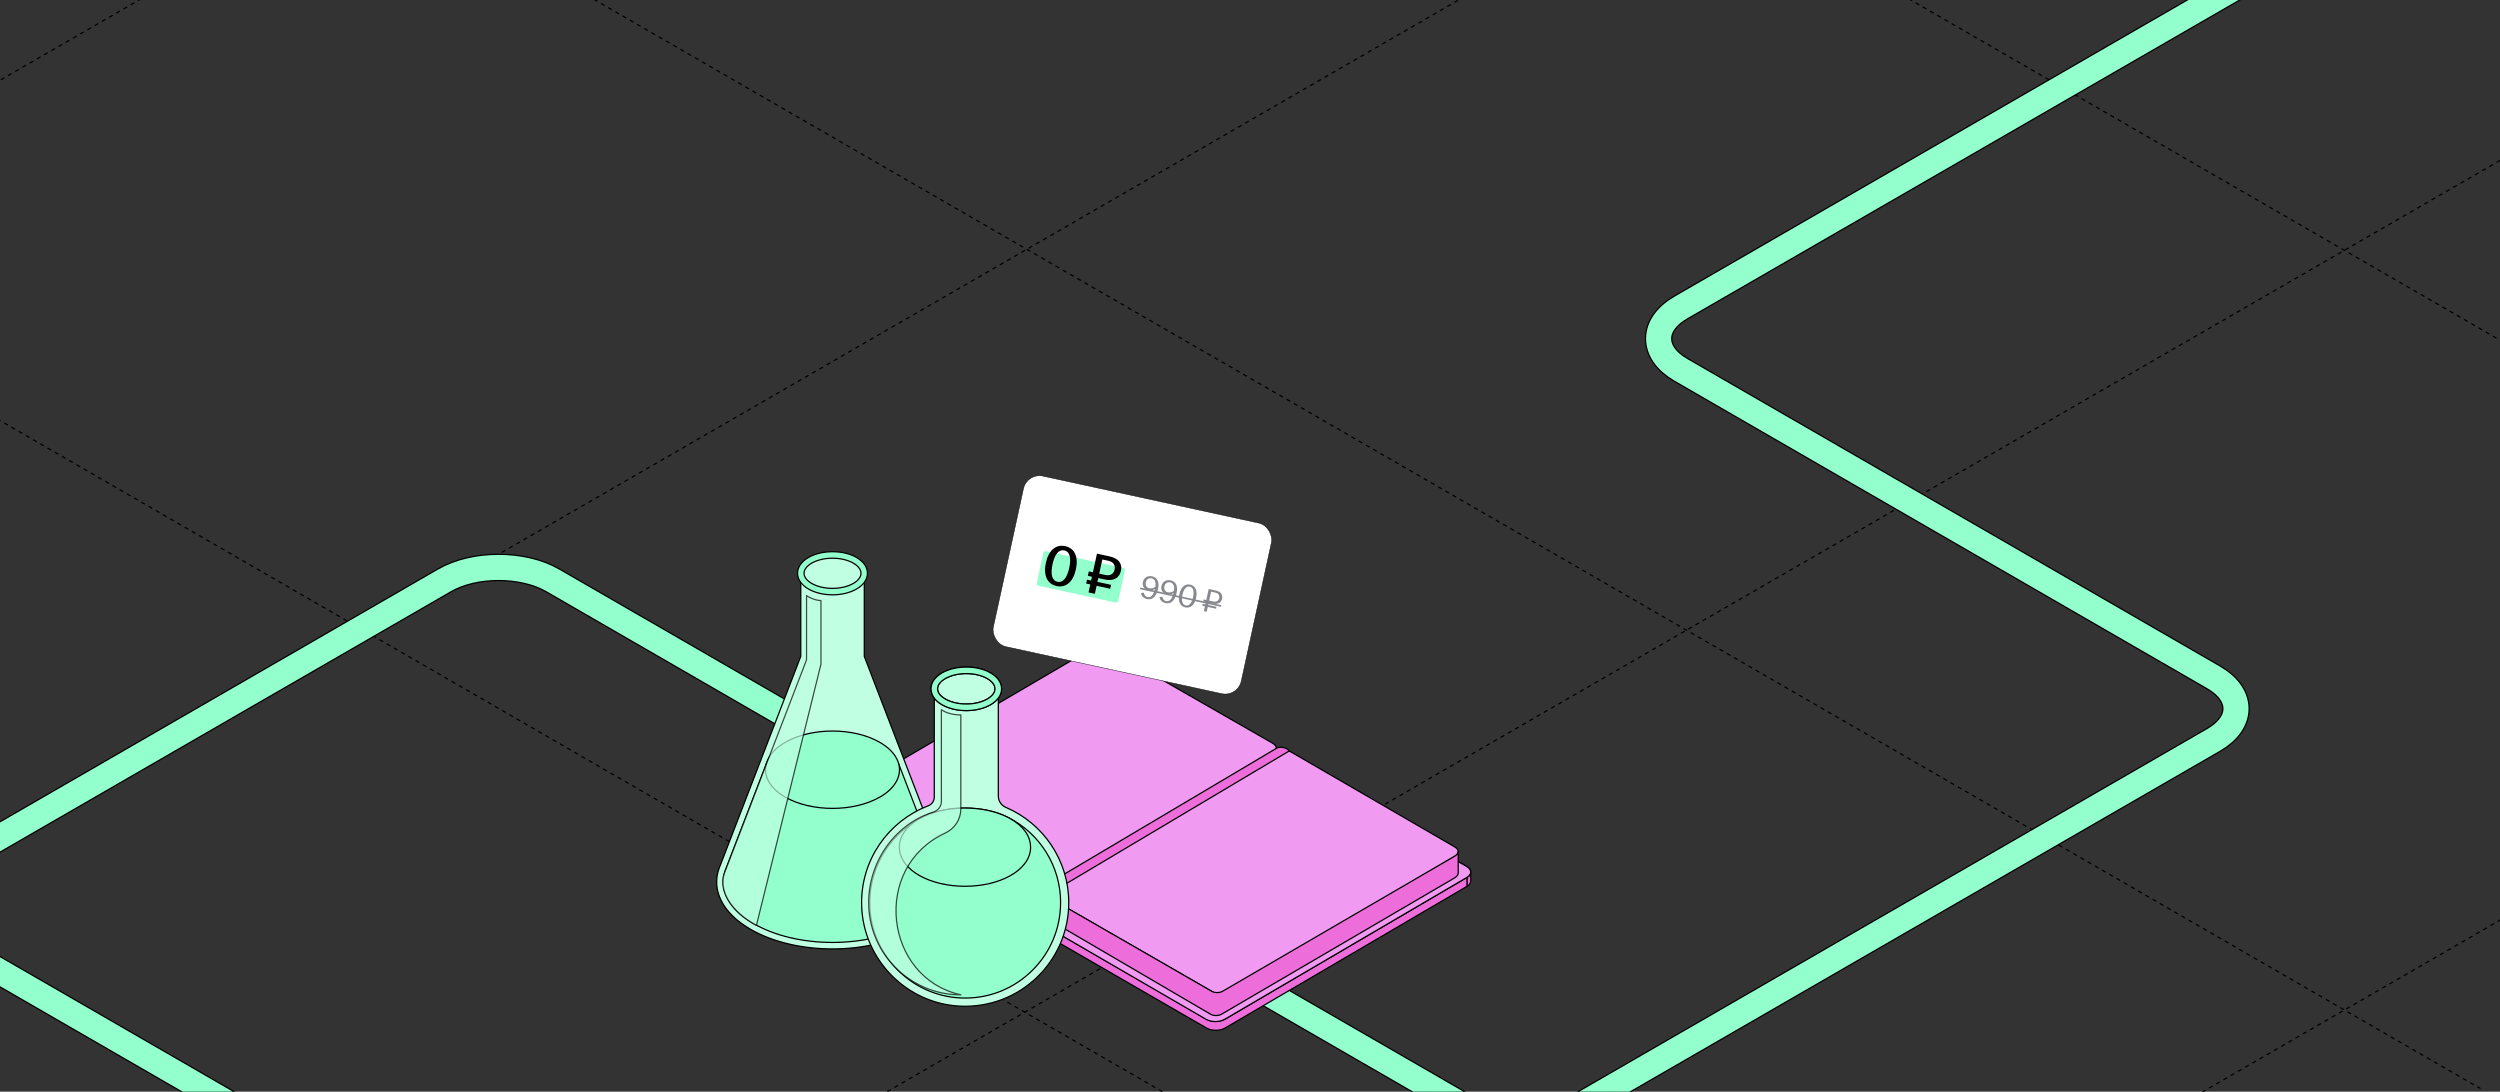 <?xml version="1.0" encoding="UTF-8"?> <svg xmlns="http://www.w3.org/2000/svg" width="1200" height="524" viewBox="0 0 1200 524" fill="none"><rect x="0" y="0" width="1200" height="524" fill="#333333" stroke="none"/><g clip-path="url(#clip0_45_19803)"><path d="M-14704.6 -3170.12L3655.33 7429.98" stroke="black" stroke-width="0.6" stroke-linejoin="round" stroke-dasharray="2 2"></path><path d="M-14388.8 -3352.44L3971.12 7247.66" stroke="black" stroke-width="0.6" stroke-linejoin="round" stroke-dasharray="2 2"></path><path d="M-14071.2 -3535.82L4288.75 7064.28" stroke="black" stroke-width="0.6" stroke-linejoin="round" stroke-dasharray="2 2"></path><path d="M-13755.4 -3718.15L4604.54 6881.95" stroke="black" stroke-width="0.6" stroke-linejoin="round" stroke-dasharray="2 2"></path><path d="M-13437.7 -3901.53L4922.16 6698.57" stroke="black" stroke-width="0.6" stroke-linejoin="round" stroke-dasharray="2 2"></path><path d="M-13122 -4083.85L5237.95 6516.25" stroke="black" stroke-width="0.6" stroke-linejoin="round" stroke-dasharray="2 2"></path><path d="M-12804.3 -4267.23L5555.58 6332.87" stroke="black" stroke-width="0.6" stroke-linejoin="round" stroke-dasharray="2 2"></path><path d="M-12488.5 -4449.55L5871.37 6150.55" stroke="black" stroke-width="0.6" stroke-linejoin="round" stroke-dasharray="2 2"></path><path d="M-12170.9 -4632.94L6188.99 5967.16" stroke="black" stroke-width="0.6" stroke-linejoin="round" stroke-dasharray="2 2"></path><path d="M-11855.1 -4815.26L6504.79 5784.84" stroke="black" stroke-width="0.6" stroke-linejoin="round" stroke-dasharray="2 2"></path><path d="M-11537.5 -4998.64L6822.42 5601.46" stroke="black" stroke-width="0.6" stroke-linejoin="round" stroke-dasharray="2 2"></path><path d="M-18187.5 -1159.28L172.442 9440.82" stroke="black" stroke-width="0.6" stroke-linejoin="round" stroke-dasharray="2 2"></path><path d="M-17871.7 -1341.61L488.239 9258.49" stroke="black" stroke-width="0.6" stroke-linejoin="round" stroke-dasharray="2 2"></path><path d="M-17554 -1524.99L805.864 9075.11" stroke="black" stroke-width="0.6" stroke-linejoin="round" stroke-dasharray="2 2"></path><path d="M-17238.2 -1707.31L1121.66 8892.79" stroke="black" stroke-width="0.6" stroke-linejoin="round" stroke-dasharray="2 2"></path><path d="M-16920.6 -1890.69L1439.28 8709.41" stroke="black" stroke-width="0.6" stroke-linejoin="round" stroke-dasharray="2 2"></path><path d="M-16604.8 -2073.01L1755.07 8527.09" stroke="black" stroke-width="0.6" stroke-linejoin="round" stroke-dasharray="2 2"></path><path d="M-16287.2 -2256.39L2072.7 8343.71" stroke="black" stroke-width="0.6" stroke-linejoin="round" stroke-dasharray="2 2"></path><path d="M-15971.4 -2438.72L2388.49 8161.38" stroke="black" stroke-width="0.6" stroke-linejoin="round" stroke-dasharray="2 2"></path><path d="M-15653.8 -2622.1L2706.11 7978" stroke="black" stroke-width="0.6" stroke-linejoin="round" stroke-dasharray="2 2"></path><path d="M-15338 -2804.42L3021.9 7795.68" stroke="black" stroke-width="0.6" stroke-linejoin="round" stroke-dasharray="2 2"></path><path d="M-15020.4 -2987.8L3339.53 7612.3" stroke="black" stroke-width="0.6" stroke-linejoin="round" stroke-dasharray="2 2"></path><path d="M-11221.7 -5180.96L7138.2 5419.14" stroke="black" stroke-width="0.6" stroke-linejoin="round" stroke-dasharray="2 2"></path><path d="M-10905.9 -5363.28L7453.99 5236.82" stroke="black" stroke-width="0.6" stroke-linejoin="round" stroke-dasharray="2 2"></path><path d="M-10588.3 -5546.66L7771.61 5053.44" stroke="black" stroke-width="0.6" stroke-linejoin="round" stroke-dasharray="2 2"></path><path d="M-10272.5 -5728.98L8087.4 4871.12" stroke="black" stroke-width="0.6" stroke-linejoin="round" stroke-dasharray="2 2"></path><path d="M-9954.88 -5912.36L8405.03 4687.74" stroke="black" stroke-width="0.6" stroke-linejoin="round" stroke-dasharray="2 2"></path><path d="M-9639.09 -6094.68L8720.82 4505.42" stroke="black" stroke-width="0.6" stroke-linejoin="round" stroke-dasharray="2 2"></path><path d="M-9321.46 -6278.06L9038.45 4322.04" stroke="black" stroke-width="0.6" stroke-linejoin="round" stroke-dasharray="2 2"></path><path d="M-9005.67 -6460.39L9354.24 4139.71" stroke="black" stroke-width="0.6" stroke-linejoin="round" stroke-dasharray="2 2"></path><path d="M-8688.05 -6643.77L9671.86 3956.33" stroke="black" stroke-width="0.6" stroke-linejoin="round" stroke-dasharray="2 2"></path><path d="M-8372.26 -6826.09L9987.65 3774.01" stroke="black" stroke-width="0.6" stroke-linejoin="round" stroke-dasharray="2 2"></path><path d="M-8054.63 -7009.47L10305.3 3590.63" stroke="black" stroke-width="0.6" stroke-linejoin="round" stroke-dasharray="2 2"></path><path d="M-11535.7 7429.97L6824.24 -3170.13" stroke="black" stroke-width="0.6" stroke-linejoin="round" stroke-dasharray="2 2"></path><path d="M-11852.3 7247.16L6507.6 -3352.94" stroke="black" stroke-width="0.6" stroke-linejoin="round" stroke-dasharray="2 2"></path><path d="M-12169 7064.32L6190.91 -3535.78" stroke="black" stroke-width="0.6" stroke-linejoin="round" stroke-dasharray="2 2"></path><path d="M-12485.7 6881.48L5874.22 -3718.62" stroke="black" stroke-width="0.6" stroke-linejoin="round" stroke-dasharray="2 2"></path><path d="M-12802.3 6698.66L5557.58 -3901.44" stroke="black" stroke-width="0.6" stroke-linejoin="round" stroke-dasharray="2 2"></path><path d="M-13119 6515.82L5240.89 -4084.28" stroke="black" stroke-width="0.6" stroke-linejoin="round" stroke-dasharray="2 2"></path><path d="M-13435.7 6332.98L4924.2 -4267.12" stroke="black" stroke-width="0.6" stroke-linejoin="round" stroke-dasharray="2 2"></path><path d="M-13752.4 6150.17L4607.56 -4449.93" stroke="black" stroke-width="0.6" stroke-linejoin="round" stroke-dasharray="2 2"></path><path d="M-14069 5967.33L4290.87 -4632.77" stroke="black" stroke-width="0.6" stroke-linejoin="round" stroke-dasharray="2 2"></path><path d="M-14385.7 5784.49L3974.18 -4815.61" stroke="black" stroke-width="0.6" stroke-linejoin="round" stroke-dasharray="2 2"></path><path d="M-14702.4 5601.67L3657.53 -4998.43" stroke="black" stroke-width="0.6" stroke-linejoin="round" stroke-dasharray="2 2"></path><path d="M-15018.9 5418.92L3340.99 -5181.18" stroke="black" stroke-width="0.6" stroke-linejoin="round" stroke-dasharray="2 2"></path><path d="M-15335.6 5236.11L3024.35 -5364" stroke="black" stroke-width="0.6" stroke-linejoin="round" stroke-dasharray="2 2"></path><path d="M-15652.2 5053.26L2707.66 -5546.84" stroke="black" stroke-width="0.6" stroke-linejoin="round" stroke-dasharray="2 2"></path><path d="M-15968.9 4870.43L2390.97 -5729.68" stroke="black" stroke-width="0.6" stroke-linejoin="round" stroke-dasharray="2 2"></path><path d="M-16285.6 4687.61L2074.33 -5912.49" stroke="black" stroke-width="0.6" stroke-linejoin="round" stroke-dasharray="2 2"></path><path d="M-16602.3 4504.77L1757.64 -6095.33" stroke="black" stroke-width="0.6" stroke-linejoin="round" stroke-dasharray="2 2"></path><path d="M-16919 4321.93L1440.95 -6278.17" stroke="black" stroke-width="0.6" stroke-linejoin="round" stroke-dasharray="2 2"></path><path d="M-17235.6 4139.11L1124.31 -6460.99" stroke="black" stroke-width="0.6" stroke-linejoin="round" stroke-dasharray="2 2"></path><path d="M-17552.3 3956.27L807.622 -6643.83" stroke="black" stroke-width="0.6" stroke-linejoin="round" stroke-dasharray="2 2"></path><path d="M-17869 3773.43L490.934 -6826.67" stroke="black" stroke-width="0.6" stroke-linejoin="round" stroke-dasharray="2 2"></path><path d="M-18185.6 3590.62L174.294 -7009.48" stroke="black" stroke-width="0.6" stroke-linejoin="round" stroke-dasharray="2 2"></path><path d="M-8053.17 9440.6L10306.7 -1159.5" stroke="black" stroke-width="0.6" stroke-linejoin="round" stroke-dasharray="2 2"></path><path d="M-8369.81 9257.78L9990.1 -1342.32" stroke="black" stroke-width="0.6" stroke-linejoin="round" stroke-dasharray="2 2"></path><path d="M-8686.5 9074.94L9673.41 -1525.16" stroke="black" stroke-width="0.6" stroke-linejoin="round" stroke-dasharray="2 2"></path><path d="M-9003.18 8892.1L9356.73 -1708" stroke="black" stroke-width="0.6" stroke-linejoin="round" stroke-dasharray="2 2"></path><path d="M-9319.83 8709.29L9040.08 -1890.82" stroke="black" stroke-width="0.6" stroke-linejoin="round" stroke-dasharray="2 2"></path><path d="M-9636.52 8526.45L8723.39 -2073.65" stroke="black" stroke-width="0.6" stroke-linejoin="round" stroke-dasharray="2 2"></path><path d="M-9953.21 8343.61L8406.7 -2256.49" stroke="black" stroke-width="0.6" stroke-linejoin="round" stroke-dasharray="2 2"></path><path d="M-10269.9 8160.79L8090.06 -2439.31" stroke="black" stroke-width="0.6" stroke-linejoin="round" stroke-dasharray="2 2"></path><path d="M-10586.5 7977.95L7773.37 -2622.15" stroke="black" stroke-width="0.6" stroke-linejoin="round" stroke-dasharray="2 2"></path><path d="M-10903.2 7795.11L7456.68 -2804.99" stroke="black" stroke-width="0.6" stroke-linejoin="round" stroke-dasharray="2 2"></path><path d="M-11219.9 7612.3L7140.04 -2987.8" stroke="black" stroke-width="0.6" stroke-linejoin="round" stroke-dasharray="2 2"></path><path d="M-5203.62 11085.8L13156.3 485.679" stroke="black" stroke-width="0.6" stroke-linejoin="round" stroke-dasharray="2 2"></path><path d="M-5520.31 10902.9L12839.6 302.841" stroke="black" stroke-width="0.6" stroke-linejoin="round" stroke-dasharray="2 2"></path><path d="M-5836.96 10720.1L12523 120.025" stroke="black" stroke-width="0.6" stroke-linejoin="round" stroke-dasharray="2 2"></path><path d="M-6153.64 10537.3L12206.3 -62.815" stroke="black" stroke-width="0.6" stroke-linejoin="round" stroke-dasharray="2 2"></path><path d="M-6470.33 10354.4L11889.6 -245.655" stroke="black" stroke-width="0.6" stroke-linejoin="round" stroke-dasharray="2 2"></path><path d="M-6786.97 10171.6L11572.9 -428.471" stroke="black" stroke-width="0.6" stroke-linejoin="round" stroke-dasharray="2 2"></path><path d="M-7103.67 9988.79L11256.2 -611.311" stroke="black" stroke-width="0.6" stroke-linejoin="round" stroke-dasharray="2 2"></path><path d="M-7420.35 9805.95L10939.6 -794.153" stroke="black" stroke-width="0.6" stroke-linejoin="round" stroke-dasharray="2 2"></path><path d="M-7736.99 9623.14L10622.9 -976.963" stroke="black" stroke-width="0.6" stroke-linejoin="round" stroke-dasharray="2 2"></path><path d="M127.313 539.916L-30.019 449.08C-44.368 440.796 -44.368 427.364 -30.019 419.08L213.349 278.572C227.697 270.287 250.961 270.287 265.31 278.572L704.252 531.995C718.601 540.279 741.865 540.279 756.214 531.995L1062.52 355.149C1076.87 346.864 1076.87 333.433 1062.52 325.149L806.891 177.561C792.543 169.277 792.543 155.845 806.891 147.561L1163.22 -58.164C1177.57 -66.449 1200.83 -66.449 1215.18 -58.164L1483.45 96.722" stroke="black" stroke-width="13.2"></path><path d="M127.313 539.916L-30.019 449.08C-44.368 440.796 -44.368 427.364 -30.019 419.08L213.349 278.572C227.697 270.287 250.961 270.287 265.31 278.572L704.252 531.995C718.601 540.279 741.865 540.279 756.214 531.995L1062.52 355.149C1076.87 346.864 1076.87 333.433 1062.52 325.149L806.891 177.561C792.543 169.277 792.543 155.845 806.891 147.561L1163.22 -58.164C1177.57 -66.449 1200.83 -66.449 1215.18 -58.164L1483.45 96.722" stroke="#93FFCD" stroke-width="12"></path><path d="M614.477 366.188L614.493 370.48C614.496 371.415 613.896 372.353 612.685 373.073L612.668 368.782C613.879 368.061 614.481 367.124 614.477 366.188Z" fill="#F09AF1" stroke="black" stroke-width="0.598" stroke-miterlimit="10" stroke-linejoin="round"></path><path d="M404.017 390.591L404 386.3C404.004 387.249 404.631 388.194 405.877 388.909L405.894 393.2C404.648 392.486 404.021 391.539 404.017 390.591Z" fill="#F09AF1" stroke="black" stroke-width="0.598" stroke-miterlimit="10" stroke-linejoin="round"></path><path d="M405.877 388.909C403.402 387.489 403.368 385.158 405.813 383.702L520.183 315.744C522.622 314.292 526.613 314.267 529.087 315.686L612.6 363.577C615.074 364.996 615.108 367.328 612.669 368.781L497.869 437.142C495.423 438.597 491.434 438.622 488.958 437.203L405.877 388.909Z" fill="#F09AF1" stroke="black" stroke-width="0.598" stroke-miterlimit="10" stroke-linejoin="round"></path><path d="M612.667 368.781L497.867 437.143C495.421 438.598 491.432 438.622 488.956 437.204L405.875 388.909L405.892 393.2L488.973 441.494C491.448 442.914 495.438 442.89 497.883 441.433L612.684 373.072L612.667 368.781Z" fill="#ED6DDA" stroke="black" stroke-width="0.598" stroke-miterlimit="10" stroke-linejoin="round"></path><path d="M705.945 418.562L705.962 422.853C705.965 423.788 705.365 424.725 704.154 425.446L704.137 421.155C705.348 420.434 705.949 419.497 705.945 418.562Z" fill="#ED6DDA" stroke="black" stroke-width="0.598" stroke-miterlimit="10" stroke-linejoin="round"></path><path d="M495.048 443.369L495.031 439.077C495.035 440.027 495.662 440.972 496.908 441.687L496.925 445.978C495.679 445.264 495.051 444.317 495.048 443.369Z" fill="#ED6DDA" stroke="black" stroke-width="0.598" stroke-miterlimit="10" stroke-linejoin="round"></path><path d="M496.908 441.685C494.433 440.265 494.399 437.934 496.845 436.478L611.646 368.116C614.084 366.664 618.075 366.64 620.55 368.059L704.063 415.949C706.537 417.369 706.571 419.701 704.132 421.153L588.475 488.691C586.03 490.147 582.04 490.172 579.565 488.753L496.908 441.685Z" fill="#ED6DDA" stroke="black" stroke-width="0.598" stroke-miterlimit="10" stroke-linejoin="round"></path><path d="M704.133 421.155L588.07 489.141C585.625 490.596 581.634 490.62 579.16 489.201L496.91 441.687L496.927 445.978L579.176 493.493C581.651 494.912 585.642 494.889 588.087 493.432L704.15 425.447L704.133 421.155Z" fill="#ED6DDA" stroke="black" stroke-width="0.598" stroke-miterlimit="10" stroke-linejoin="round"></path><path d="M496.908 441.685C494.433 440.265 494.399 437.934 496.845 436.478L611.646 368.116C614.084 366.664 618.075 366.64 620.55 368.059L704.063 415.949C706.537 417.369 706.571 419.701 704.132 421.153L587.884 489.25C585.44 490.706 581.45 490.73 578.975 489.311L496.908 441.685Z" fill="#F09AF1" stroke="black" stroke-width="0.598" stroke-miterlimit="10" stroke-linejoin="round"></path><path d="M410.779 378.399C410.524 378.253 410.521 377.882 410.774 377.731L523.598 311.583C525.903 310.21 529.673 310.187 532.011 311.528L610.913 356.775C613.251 358.116 613.283 360.319 610.978 361.691L503.508 426.055L499.942 428.442C498.744 429.155 496.775 429.171 495.566 428.478L410.779 378.399Z" fill="#F09AF1" stroke="black" stroke-width="0.598" stroke-miterlimit="10" stroke-linejoin="round"></path><path d="M612.505 359.243C612.508 360.127 611.94 361.013 610.796 361.693L500.657 427.915C499.226 428.767 497.052 428.785 495.606 427.957L410.832 378.453C410.832 378.453 410.696 378.369 410.641 378.095C410.641 378.258 410.696 387.597 410.7 388.693C410.7 389 410.865 389.28 411.13 389.432L495.523 437.639C496.98 438.474 499.35 438.453 500.793 437.595L610.812 372.081C611.955 371.4 612.524 370.514 612.52 369.631L612.505 359.243Z" fill="#ED6DDA" stroke="black" stroke-width="0.598" stroke-miterlimit="10" stroke-linejoin="round"></path><path d="M498.963 428.272C498.707 428.126 498.705 427.755 498.957 427.604L611.03 360.867C613.335 359.495 617.105 359.472 619.443 360.812L698.052 406.39C700.39 407.731 700.715 409.603 698.41 410.975L587.947 476.755C586.749 477.468 584.425 477.487 583.216 476.794L498.963 428.272Z" fill="#F09AF1" stroke="black" stroke-width="0.598" stroke-miterlimit="10" stroke-linejoin="round"></path><path d="M699.938 408.525C699.941 409.409 699.373 410.295 698.229 410.976L586.875 475.79C585.444 476.642 583.091 476.661 581.646 475.834L498.96 428.197C498.96 428.197 498.824 428.113 498.769 427.839C498.769 428.001 498.597 436.966 498.602 438.06C498.602 438.367 498.766 438.647 499.032 438.799L581.096 486.849C582.552 487.684 584.923 487.664 586.364 486.805L698.245 421.363C699.389 420.682 699.957 419.796 699.954 418.913L699.938 408.525Z" fill="#ED6DDA" stroke="black" stroke-width="0.598" stroke-miterlimit="10" stroke-linejoin="round"></path><path d="M612.795 359.129C610.964 360.195 497.088 427.761 497.088 427.761C497.088 427.761 488.23 432.542 488.556 447.863L490.636 446.342L492.754 448.018C492.754 448.018 493.528 433.913 502.029 429.959C502.029 429.959 617.515 361.238 618.798 360.475C618.102 358.997 614.626 358.062 612.795 359.129Z" fill="#ED6DDA" stroke="black" stroke-width="0.598" stroke-miterlimit="10" stroke-linejoin="round"></path><path opacity="0.2" d="M438.928 446.073C417.199 458.62 381.987 458.62 360.281 446.073C346.43 438.076 341.423 426.908 345.236 416.614C345.328 416.384 345.397 416.154 345.512 415.924L345.603 415.718C347.946 410.203 352.839 404.963 360.304 400.643C382.033 388.097 417.245 388.097 438.951 400.643C445.98 404.711 450.757 409.605 453.215 414.776C453.72 415.833 454.134 416.89 454.432 417.97C457.326 427.897 452.158 438.444 438.928 446.096V446.073Z" fill="#C0FFE2" stroke="black" stroke-width="0.6" stroke-linejoin="round"></path><path d="M438.928 446.074C417.199 458.62 381.987 458.62 360.281 446.074C346.43 438.077 341.423 426.909 345.236 416.614C345.236 416.591 345.512 415.925 345.512 415.925L345.603 415.718L384.376 315.047V275.178C387.408 264.079 412.559 263.091 414.856 275.178V315.047L453.215 414.776L454.432 417.97C457.326 427.897 452.158 438.445 438.928 446.097V446.074Z" fill="#C0FFE2" stroke="black" stroke-width="0.6" stroke-linejoin="round"></path><path d="M451.492 418.958L431.348 366.589H367.838L348.474 416.867L348.405 417.028L348.038 417.993C344.868 427.07 350.013 436.537 361.843 443.385C371.88 449.176 385.294 452.37 399.604 452.37C413.914 452.37 427.328 449.176 437.366 443.385C448.873 436.744 453.996 427.828 451.469 418.958H451.492Z" fill="#93FFCD" stroke="black" stroke-width="0.6" stroke-linejoin="round"></path><path d="M411.161 267.595C408.06 265.803 403.948 264.815 399.607 264.815C395.266 264.815 391.154 265.803 388.053 267.595C384.677 269.548 382.816 272.237 382.816 275.155C382.816 276.718 383.345 278.212 384.378 279.567C385.251 280.739 386.492 281.819 388.053 282.715C391.154 284.508 395.266 285.519 399.607 285.519C403.948 285.519 408.06 284.531 411.161 282.715C412.723 281.819 413.963 280.739 414.836 279.567C415.846 278.212 416.375 276.718 416.375 275.155C416.375 272.237 414.514 269.548 411.138 267.595H411.161ZM399.607 282.417C395.794 282.417 392.257 281.566 389.615 280.05C387.249 278.671 385.94 276.948 385.94 275.178C385.94 273.409 387.249 271.685 389.615 270.307C392.257 268.79 395.817 267.94 399.607 267.94C403.397 267.94 406.957 268.79 409.599 270.307C411.964 271.685 413.274 273.409 413.274 275.178C413.274 276.948 411.964 278.694 409.599 280.05C406.957 281.566 403.397 282.417 399.607 282.417Z" fill="#93FFCD" stroke="black" stroke-width="0.6" stroke-linejoin="round"></path><path d="M422.345 382.583C409.781 389.844 389.43 389.844 376.866 382.583C368.849 377.964 365.955 371.507 368.16 365.555C368.206 365.417 368.252 365.279 368.321 365.165L368.367 365.05C369.722 361.856 372.547 358.822 376.866 356.341C389.43 349.079 409.781 349.079 422.345 356.341C426.411 358.684 429.167 361.511 430.591 364.521C430.89 365.119 431.119 365.739 431.303 366.359C432.98 372.104 429.994 378.194 422.345 382.629V382.583Z" fill="#93FFCD" stroke="black" stroke-width="0.6" stroke-linejoin="round"></path><path opacity="0.7" d="M387.142 285.872V316.727L348.002 418.363L347.91 418.616L347.565 419.489C344.763 427.532 351.029 437.839 363.079 444.199L394.055 318.818V288.255C391.781 288.278 388.566 286.975 387.142 285.872Z" fill="#C0FFE2" stroke="black" stroke-width="0.6" stroke-linejoin="round"></path><path d="M479.189 382.031V330.627C476.869 318.425 451.511 319.436 448.456 330.627V382.56C448.456 384.421 447.331 386.099 445.608 386.765C426.428 394.072 412.922 412.892 413.589 434.791C414.369 460.597 435.157 481.761 460.928 482.955C489.456 484.265 513 461.516 513 433.275C513 412.754 500.574 395.129 482.818 387.546C480.613 386.604 479.189 384.444 479.189 382.054V382.031Z" fill="#C0FFE2" stroke="black" stroke-width="0.6" stroke-linejoin="round"></path><path d="M509.072 433.251C509.072 445.499 504.317 456.988 495.658 465.651C491.339 469.972 486.286 473.327 480.819 475.601C475.33 477.876 469.404 479.071 463.294 479.071C462.582 479.071 461.847 479.071 461.112 479.025C437.361 477.945 418.205 458.436 417.516 434.676C417.011 417.625 425.969 401.907 440.393 393.589C440.485 393.543 440.554 393.474 440.646 393.451C442.346 392.486 444.137 391.613 445.975 390.854C451.051 388.901 457 387.867 463.225 387.867C470.851 387.867 478.109 389.43 483.782 392.325C499.241 400.046 509.095 415.856 509.095 433.297L509.072 433.251Z" fill="#93FFCD" stroke="black" stroke-width="0.6" stroke-linejoin="round"></path><path d="M475.468 322.997C472.321 321.181 468.187 320.193 463.822 320.193C459.458 320.193 455.301 321.181 452.177 322.997C448.778 324.973 446.894 327.685 446.894 330.626C446.894 332.211 447.445 333.728 448.456 335.084C449.352 336.279 450.592 337.359 452.177 338.255C455.324 340.07 459.458 341.081 463.822 341.081C468.187 341.081 472.344 340.07 475.468 338.255C477.053 337.336 478.293 336.279 479.189 335.084C480.223 333.728 480.751 332.211 480.751 330.626C480.751 327.685 478.867 324.95 475.468 322.997ZM463.822 337.933C459.987 337.933 456.403 337.083 453.739 335.543C451.35 334.165 450.018 332.418 450.018 330.626C450.018 328.834 451.35 327.087 453.739 325.708C456.403 324.169 459.987 323.319 463.822 323.319C467.658 323.319 471.242 324.169 473.906 325.708C476.295 327.087 477.604 328.856 477.604 330.626C477.604 332.395 476.295 334.165 473.906 335.543C471.242 337.083 467.658 337.933 463.822 337.933Z" fill="#93FFCD" stroke="black" stroke-width="0.6" stroke-linejoin="round"></path><path d="M475.468 322.997C472.321 321.181 468.187 320.193 463.822 320.193C459.458 320.193 455.301 321.181 452.177 322.997C448.778 324.973 446.894 327.685 446.894 330.626C446.894 332.211 447.445 333.728 448.456 335.084C449.352 336.279 450.592 337.359 452.177 338.255C455.324 340.07 459.458 341.081 463.822 341.081C468.187 341.081 472.344 340.07 475.468 338.255C477.053 337.336 478.293 336.279 479.189 335.084C480.223 333.728 480.751 332.211 480.751 330.626C480.751 327.685 478.867 324.95 475.468 322.997ZM463.822 337.933C459.987 337.933 456.403 337.083 453.739 335.543C451.35 334.165 450.018 332.418 450.018 330.626C450.018 328.834 451.35 327.087 453.739 325.708C456.403 324.169 459.987 323.319 463.822 323.319C467.658 323.319 471.242 324.169 473.906 325.708C476.295 327.087 477.604 328.856 477.604 330.626C477.604 332.395 476.295 334.165 473.906 335.543C471.242 337.083 467.658 337.933 463.822 337.933Z" fill="#93FFCD" stroke="black" stroke-width="0.6" stroke-linejoin="round"></path><path d="M494.695 406.618C494.695 409.468 493.707 412.179 491.801 414.638C490.147 416.775 487.827 418.728 484.887 420.36C479.053 423.623 471.358 425.415 463.204 425.415C455.05 425.415 447.355 423.6 441.521 420.36C438.581 418.728 436.261 416.775 434.607 414.638C432.701 412.179 431.69 409.468 431.69 406.618C431.69 401.632 434.768 397.036 440.372 393.566C440.464 393.52 440.533 393.451 440.625 393.428C440.924 393.244 441.222 393.06 441.521 392.9C442.899 392.141 444.392 391.452 445.954 390.854C451.03 388.901 456.979 387.867 463.204 387.867C470.83 387.867 478.088 389.43 483.761 392.325C484.129 392.532 484.496 392.716 484.864 392.923C491.204 396.461 494.672 401.333 494.672 406.664L494.695 406.618Z" fill="#93FFCD" stroke="black" stroke-width="0.6" stroke-linejoin="round"></path><path opacity="0.7" d="M461.193 343.149L461.193 388.293C461.193 393.279 458.253 397.76 453.705 399.874C418.056 416.35 424.534 469.465 461.193 477.508C460.068 477.508 458.942 477.462 457.817 477.393C435.904 475.762 418.332 457.907 417.046 435.985C415.829 415.396 428.599 395.853 448.008 389.809C450.305 389.097 451.867 386.983 451.867 384.616L451.867 340.645C454.141 342.299 457.633 343.149 461.193 343.195V343.149Z" fill="#C0FFE2" stroke="black" stroke-width="0.6" stroke-linejoin="round"></path><rect x="492.944" y="226.851" width="121.8" height="83.8" rx="7.9" transform="rotate(12.283 492.944 226.851)" fill="white"></rect><rect x="492.944" y="226.851" width="121.8" height="83.8" rx="7.9" transform="rotate(12.283 492.944 226.851)" stroke="black" stroke-width="0.2"></rect><rect x="501.055" y="264.335" width="40" height="17" rx="1" transform="rotate(12.283 501.055 264.335)" fill="#93FFCD"></rect><path d="M507.154 281.301C502.667 280.324 500.705 276.172 502.016 270.153C503.326 264.134 506.836 261.172 511.323 262.149C515.81 263.126 517.744 267.273 516.434 273.292C515.123 279.311 511.641 282.278 507.154 281.301ZM505.217 270.849C504.204 275.5 504.865 278.653 507.6 279.249C510.309 279.838 512.22 277.246 513.233 272.595C514.246 267.944 513.585 264.791 510.877 264.201C508.141 263.606 506.229 266.198 505.217 270.849ZM522.494 284.354L523.328 280.524L521.358 280.095L521.769 278.207L523.739 278.636L524.132 276.83L522.162 276.401L522.627 274.267L524.597 274.696L526.545 265.75L532.618 267.072C536.695 267.96 538.84 270.347 538.036 274.04C537.244 277.679 534.255 279.034 530.179 278.147L527.169 277.491L526.776 279.297L533.315 280.721L532.904 282.609L526.365 281.185L525.531 285.015L522.494 284.354ZM527.634 275.357L530.479 275.977C532.887 276.501 534.529 275.54 534.993 273.406C535.476 271.19 534.342 269.683 531.962 269.164L529.117 268.545L527.634 275.357Z" fill="black"></path><path d="M550.599 287.566C548.989 287.216 547.914 286.212 547.673 284.686L549.017 284.455C549.167 285.421 549.685 286.352 550.811 286.597C552.39 286.941 553.734 285.58 554.353 282.734L554.36 282.703C553.573 283.236 552.412 283.605 551.161 283.333C549.332 282.935 548.13 281.461 548.593 279.335C549.015 277.396 550.731 276.133 553.013 276.63C555.452 277.161 556.603 279.245 555.841 282.747C555.037 286.437 553.038 288.097 550.599 287.566ZM549.985 279.556C549.696 280.885 550.272 282.075 551.664 282.378C552.648 282.592 553.749 282.275 554.569 281.668C554.963 279.559 554.35 277.936 552.787 277.595C551.348 277.282 550.285 278.181 549.985 279.556ZM559.516 289.508C557.905 289.157 556.83 288.153 556.589 286.627L557.933 286.396C558.083 287.362 558.601 288.293 559.727 288.538C561.306 288.882 562.65 287.521 563.269 284.676L563.276 284.644C562.489 285.177 561.328 285.546 560.077 285.274C558.248 284.876 557.046 283.402 557.509 281.276C557.931 279.338 559.647 278.074 561.929 278.571C564.368 279.102 565.519 281.186 564.757 284.688C563.954 288.378 561.954 290.039 559.516 289.508ZM558.902 281.498C558.612 282.826 559.188 284.016 560.58 284.319C561.565 284.534 562.665 284.216 563.485 283.609C563.879 281.5 563.266 279.877 561.703 279.537C560.265 279.223 559.201 280.122 558.902 281.498ZM568.932 291.558C566.399 291.006 565.358 288.569 566.09 285.208C566.822 281.846 568.782 280.063 571.315 280.614C573.847 281.165 574.873 283.599 574.141 286.961C573.409 290.322 571.465 292.109 568.932 291.558ZM567.575 285.531C566.99 288.22 567.423 290.214 569.143 290.588C570.863 290.963 572.071 289.326 572.656 286.637C573.241 283.948 572.823 281.958 571.104 281.583C569.384 281.209 568.16 282.842 567.575 285.531ZM577.855 293.337L578.359 291.023L577.108 290.75L577.306 289.844L578.556 290.116L578.801 288.99L577.551 288.718L577.768 287.718L579.019 287.99L580.17 282.706L583.562 283.444C585.876 283.948 587.045 285.349 586.602 287.381C586.16 289.413 584.492 290.229 582.178 289.726L580.177 289.29L579.932 290.416L583.903 291.28L583.706 292.187L579.735 291.322L579.231 293.636L577.855 293.337ZM580.395 288.289L582.349 288.715C583.897 289.052 584.93 288.442 585.223 287.097C585.529 285.69 584.814 284.765 583.282 284.431L581.328 284.006L580.395 288.289Z" fill="#87898F"></path><path d="M547.351 282.029L586.251 290.498L586.081 291.279L547.181 282.81L547.351 282.029Z" fill="#87898F"></path></g><defs><clipPath id="clip0_45_19803"><rect width="1200" height="524" rx="16" fill="white"></rect></clipPath></defs></svg> 